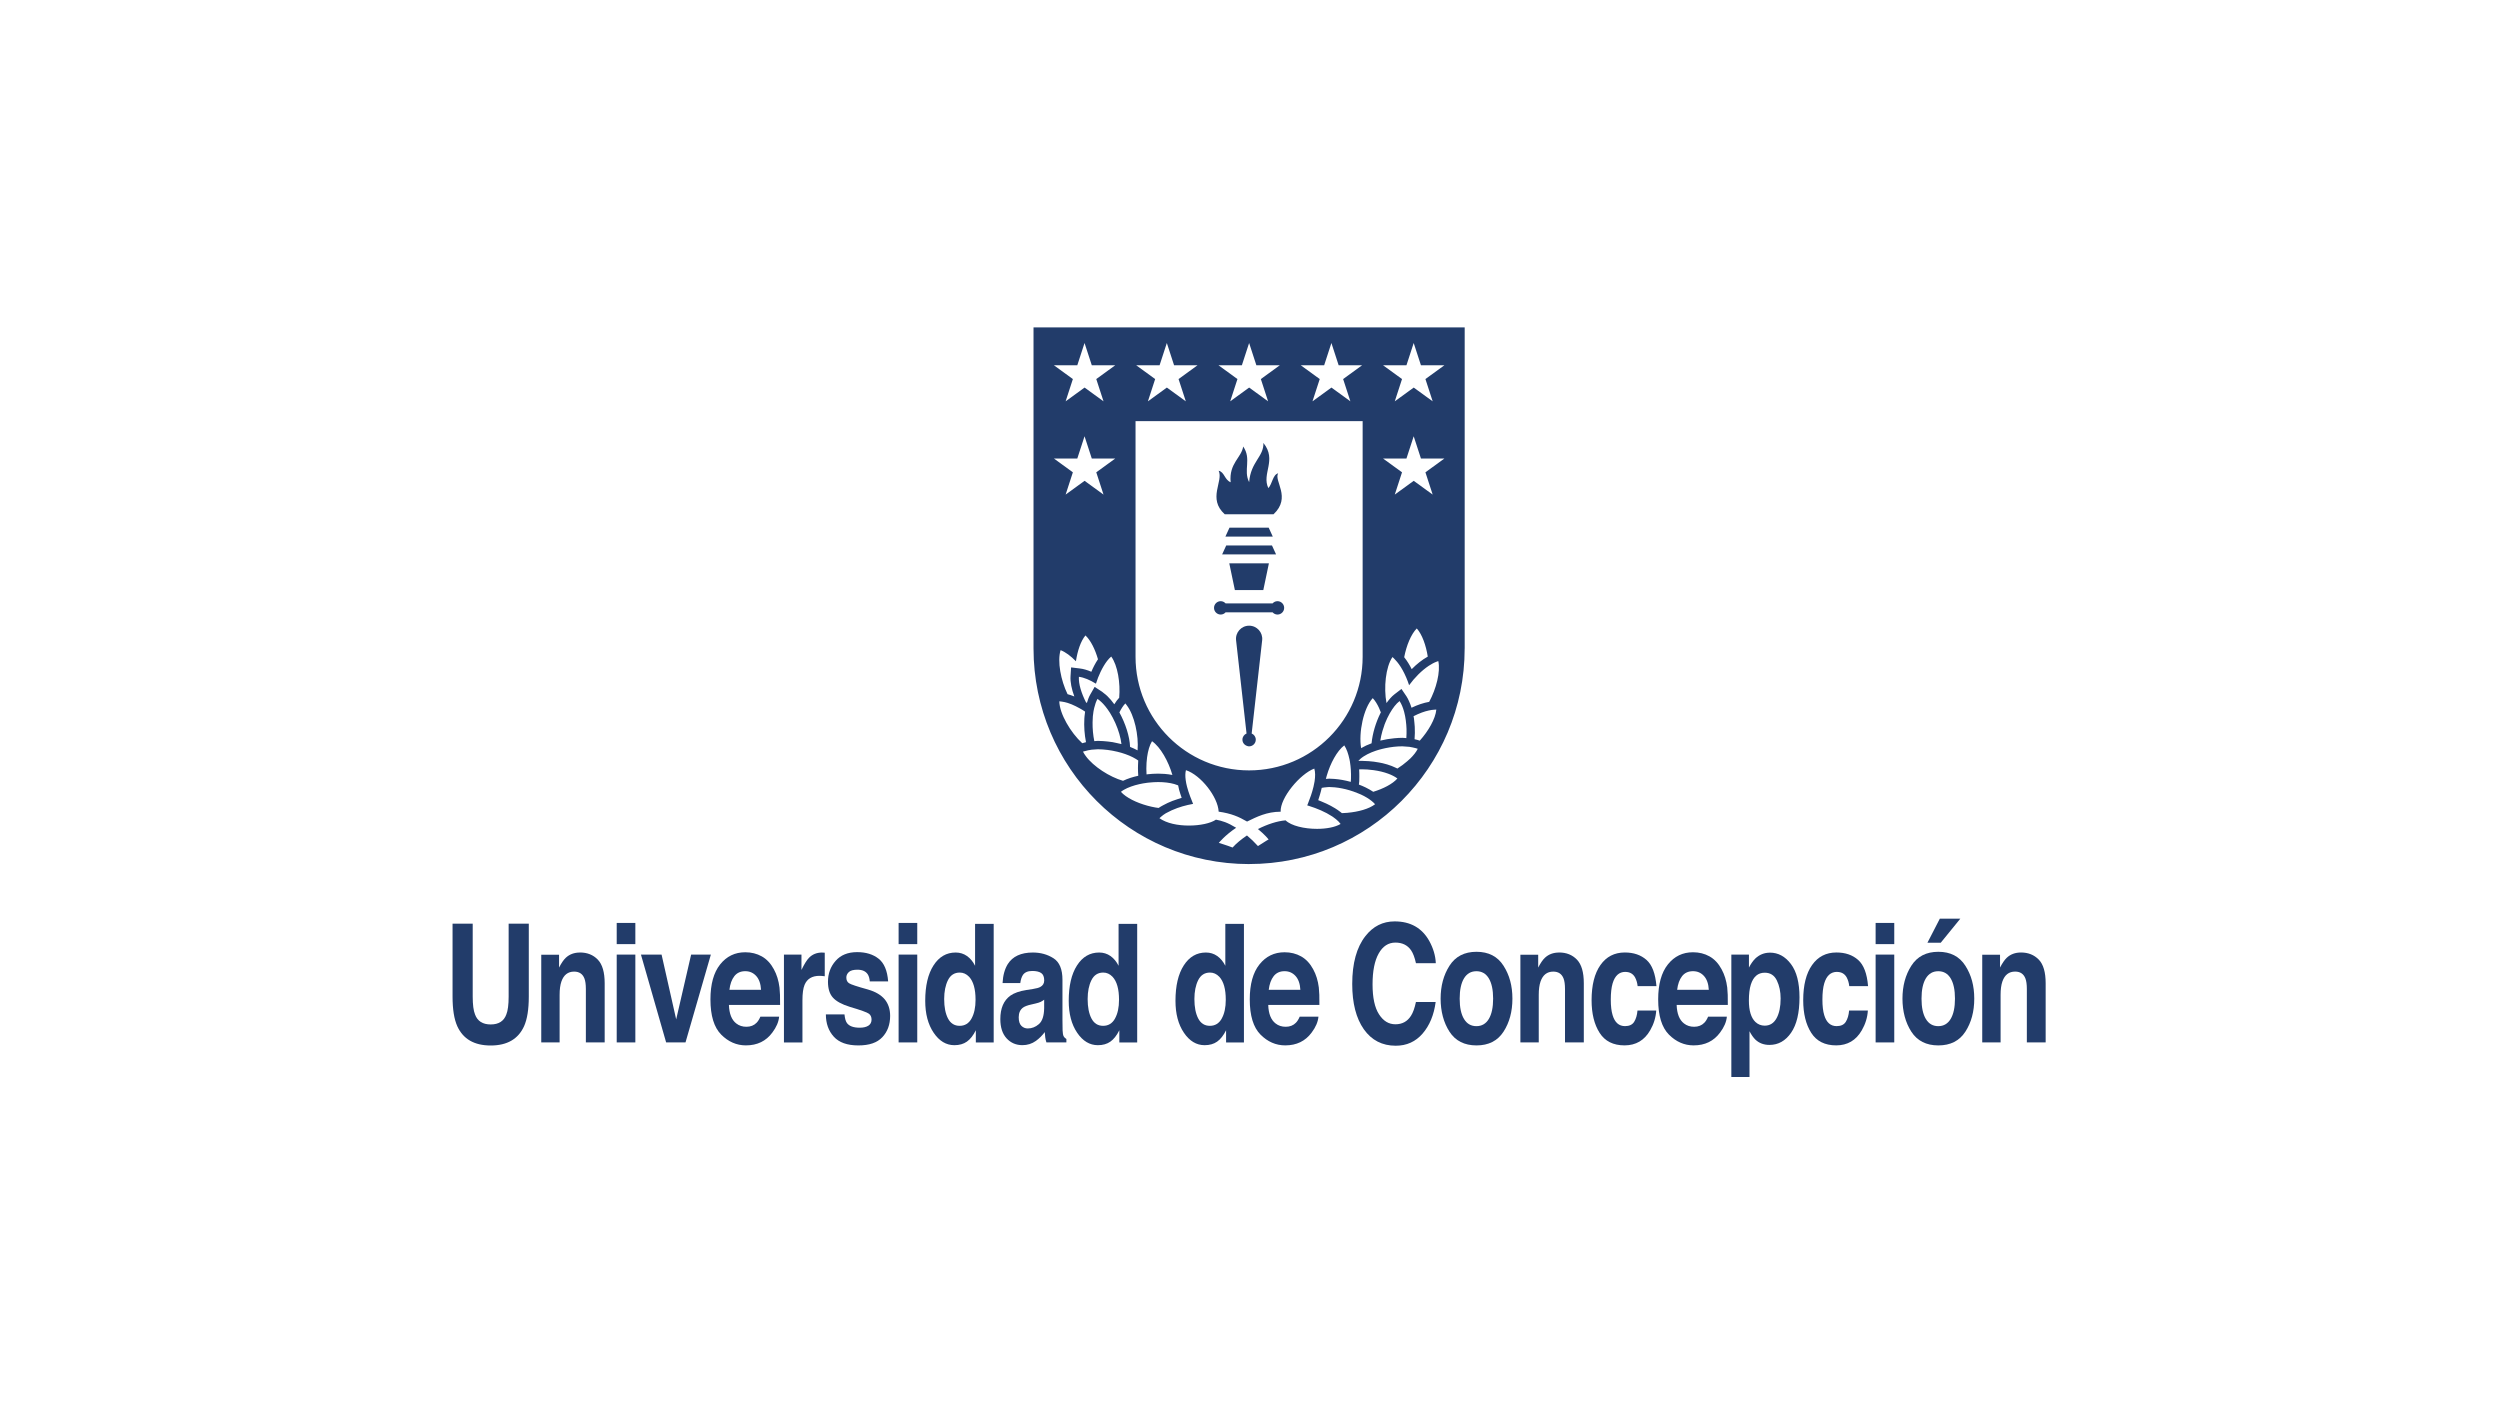 <?xml version="1.0" encoding="UTF-8"?> <svg xmlns="http://www.w3.org/2000/svg" id="Capa_2" viewBox="0 0 893.21 501.76"><defs><style>.cls-1{fill:#fff;}.cls-2{fill:#223c6a;}</style></defs><g id="Capa_1-2"><rect class="cls-1" width="893.21" height="501.76"></rect><polygon class="cls-2" points="453.28 188.52 439.28 188.52 437.82 191.71 454.74 191.71 453.28 188.52"></polygon><polygon class="cls-2" points="454.46 194.89 438.11 194.89 436.65 198.08 455.92 198.08 454.46 194.89"></polygon><polygon class="cls-2" points="451.36 210.82 453.36 201.26 439.2 201.26 441.2 210.82 451.36 210.82"></polygon><path class="cls-2" d="M446.29,223.55c-2.8,0-4.97,2.43-4.66,5.21l3.74,33.31c-.86.36-1.47,1.21-1.47,2.2,0,1.07.71,1.94,1.68,2.25.22.09.45.14.7.14,0,0,0,0,0,0s0,0,0,0c1.32,0,2.39-1.07,2.39-2.39,0-.99-.61-1.84-1.47-2.2l3.75-33.31c.31-2.78-1.86-5.21-4.66-5.21Z"></path><path class="cls-2" d="M436.14,219.57c.7,0,1.32-.32,1.75-.8h16.78c.44.48,1.05.8,1.75.8,1.32,0,2.39-1.07,2.39-2.39s-1.07-2.39-2.39-2.39c-.7,0-1.32.31-1.75.8h-16.78c-.44-.48-1.05-.8-1.75-.8-1.32,0-2.39,1.07-2.39,2.39s1.07,2.39,2.39,2.39Z"></path><path class="cls-2" d="M437.57,183.74h17.44c6.48-6.04.03-11.97,1.66-14.63-1.94.46-2.07,3.75-3.51,5.29-2.49-5.2,3.18-10.01-1.76-16.14.17,4.93-4.54,6.7-5.1,14.01-2.18-4.29.96-8.27-2.13-12.74-.59,4-5.12,5.96-4.48,12.78-2.24-.95-2.18-3.64-4.28-4.12,1.77,3.78-4.06,9.93,2.17,15.55Z"></path><path class="cls-2" d="M523.31,231.7v-114.72h-154.05v114.72c0,42.54,34.48,77.02,77.02,77.02,0,0,0,0,0-.01h0c42.54.01,77.02-34.47,77.02-77.01ZM481.44,290.41c-.67.06-1.34.1-2,.11-.17-.14-.34-.27-.52-.41-.6-.47-1.23-.9-1.89-1.31-1.03-.63-2.1-1.2-3.15-1.69-.69-.32-1.35-.6-1.99-.86-.31-.12-.62-.25-.91-.36.22-.61.4-1.25.59-1.88.26-.84.47-1.67.66-2.52.29-.06.6-.11.92-.15.18-.02.37-.03.56-.05.4-.03.77-.1,1.2-.1.1,0,.21.02.31.02.53,0,1.08.04,1.65.09,1.71.17,3.53.53,5.31,1.06.48.14.95.29,1.42.46.48.17.95.35,1.41.54.41.17.84.33,1.24.51.76.35,1.47.73,2.13,1.13.61.37,1.17.76,1.67,1.16.47.38.9.77,1.25,1.18-2.18,1.68-5.99,2.72-9.88,3.06ZM473.72,278.28c.09-.37.19-.74.3-1.11,1.28-4.42,3.65-8.88,6.27-10.86.84,1.26,1.45,3.03,1.86,5,.06.28.12.55.16.84.08.49.14.99.2,1.49.06.49.09.99.13,1.5.06,1.03.08,2.06.04,3.09-.01.38-.04.75-.07,1.12-1.98-.55-3.95-.9-5.78-1.05-.53-.04-1.05-.07-1.55-.08-.11,0-.24-.02-.34-.02-.45,0-.8.06-1.2.09ZM490.62,282.89c-.85-.56-1.75-1.09-2.73-1.56-.77-.37-1.56-.71-2.38-1.01.04-.4.1-.78.13-1.18.04-.59.02-1.19.03-1.79,0-.82-.01-1.64-.07-2.46.3-.01.6-.03.91-.03.66,0,1.33.03,2,.07.76.05,1.52.14,2.28.24,1.86.26,3.64.68,5.2,1.26.63.23,1.22.49,1.76.77.54.28,1.04.58,1.46.9.02.01.04.02.06.04-1.74,1.98-5.07,3.67-8.64,4.76ZM503.8,271.06c-.32.31-.67.62-1.02.92-1.07.93-2.24,1.81-3.51,2.61-.17-.09-.34-.17-.52-.25-.98-.48-2.03-.89-3.13-1.22-.54-.16-1.09-.31-1.65-.44-.42-.1-.84-.18-1.26-.25-.59-.11-1.17-.2-1.75-.28-.05,0-.09-.01-.14-.02-.62-.08-1.23-.14-1.83-.18-.86-.06-1.7-.11-2.49-.11h0c-.36,0-.76,0-1.18.02.21-.25.45-.5.73-.74.35-.31.76-.6,1.2-.89.8-.52,1.74-1,2.77-1.43.46-.19.94-.37,1.44-.54.3-.1.6-.2.91-.29.18-.06.37-.11.56-.16.29-.08.58-.16.87-.23.39-.1.77-.19,1.17-.27.09-.02.17-.03.26-.05.42-.08.84-.17,1.26-.23.51-.08,1.01-.15,1.52-.21,1.03-.11,2.05-.17,3.03-.17.35,0,.65.06.99.07.51.02,1.02.05,1.5.11.44.06.84.15,1.25.23.08.02.15.04.23.06.51.12,1.05.22,1.49.4.01,0,.03,0,.04.01-.57,1.17-1.54,2.37-2.73,3.54ZM507.25,264.62c-.57-.21-1.2-.37-1.85-.51.12-1.47.15-2.96.07-4.45-.03-.5-.08-.99-.13-1.49-.05-.51-.09-1.03-.16-1.53-.04-.26-.1-.5-.15-.75.99-.51,2-.96,2.98-1.32.84-.31,1.66-.55,2.45-.72.71-.16,1.38-.26,2.02-.29.15,0,.31-.03.45-.03.08,0,.17,0,.25,0-.3,3.28-2.84,7.67-5.92,11.1ZM510.62,250.76c-2.01.35-4.17,1.07-6.31,2.11-.26-.85-.56-1.65-.9-2.38-.28-.6-.56-1.2-.9-1.7l-.72-1.06-.99-1.46-.08-.12-1.19.91-1.34,1.03c-1,.77-1.93,1.87-2.82,3.1-1.03-5.47-.31-12.87,2.14-16.44.35.27.67.67,1.01,1.02.44.46.86.95,1.27,1.53.48.66.93,1.36,1.36,2.15.9,1.64,1.7,3.48,2.3,5.37,1.96-2.71,4.51-5.26,7.01-6.93.48-.32.95-.6,1.42-.85.5-.27,1-.49,1.48-.66.17-.06.35-.14.52-.19.85,3.8-.75,9.96-3.26,14.58ZM501.7,234.79c.8-4.12,2.41-8.16,4.49-10.26,1.91,2.13,3.3,6.04,3.93,10.06-2.04,1.14-4.02,2.73-5.74,4.49-.71-1.44-1.62-2.94-2.69-4.28ZM502.5,130.51l2.59-7.96,2.59,7.96h8.37l-6.77,4.92,2.59,7.96-6.77-4.92-6.77,4.92,2.59-7.96-6.77-4.92h8.37ZM502.5,163.83l2.59-7.96,2.59,7.96h8.37s-6.77,4.92-6.77,4.92l2.59,7.96-6.77-4.92-6.77,4.92,2.59-7.96-6.77-4.92h8.37ZM494.62,259.01c.11-.29.22-.57.34-.85.2-.49.41-.97.63-1.45.03-.07.07-.14.1-.21.26-.54.53-1.07.82-1.58.03-.05.06-.1.09-.15,1.03-1.8,2.2-3.34,3.44-4.29.69,1.01,1.22,2.34,1.63,3.84.13.49.25,1,.35,1.53.1.52.19,1.05.26,1.6,0,.02,0,.03,0,.05.06.49.12.99.16,1.49.04.5.07.99.09,1.49.03,1.09,0,2.18-.07,3.24-.47-.03-.89-.11-1.4-.11-.94,0-1.92.06-2.92.16-.49.05-.99.12-1.49.19-.34.05-.68.08-1.02.14-.15.02-.29.06-.44.09-.43.08-.86.17-1.29.27-.25.05-.49.09-.74.15.17-1.12.43-2.29.77-3.47.21-.72.45-1.43.71-2.14ZM492.72,252.99c.23.49.44,1,.64,1.54-.04.08-.09.15-.13.23-1.69,3.39-2.86,7.3-3.19,10.81-1.35.49-2.6,1.06-3.73,1.73-.95-5.55.86-14.31,4.15-17.87.85.89,1.61,2.13,2.27,3.56ZM473.1,130.51l2.59-7.96,2.59,7.96h8.37l-6.77,4.92,2.59,7.96-6.77-4.92-6.77,4.92,2.59-7.96-6.77-4.92h8.37ZM443.7,130.51l2.59-7.96,2.59,7.96h8.37l-6.77,4.92,2.59,7.96-6.77-4.92-6.77,4.92,2.59-7.96-6.77-4.92h8.37ZM414.3,130.51l2.59-7.96,2.59,7.96h8.37l-6.77,4.92,2.59,7.96-6.77-4.92-6.77,4.92,2.59-7.96-6.77-4.92h8.37ZM405.71,150.46h81.14v84.22c0,22.41-18.16,40.57-40.57,40.57h0s0,0,0,0c-22.41,0-40.57-18.17-40.57-40.57v-84.22ZM418.87,276.88c-1.87-.37-3.72-.47-5.07-.47-.6,0-1.25.02-1.91.06-.51.03-1.04.08-1.57.13-.22.02-.45.05-.68.08-.09-1.38-.09-2.77,0-4.13.04-.69.11-1.36.2-2.02.31-2.24.88-4.27,1.76-5.71,3.02,2.09,5.88,7.21,7.28,12.07ZM402.57,251.97c2.75,3.6,4.31,10.79,3.87,16.12-.84-.45-1.73-.86-2.68-1.23-.15-3.76-1.65-8.35-3.8-12.28,0-.01-.01-.02-.02-.04.63-1.28,1.34-2.4,2.13-3.22.17.19.33.42.49.64ZM400.67,265.85c-.55-.15-1.11-.26-1.67-.38-.49-.1-.98-.22-1.47-.31-.1-.02-.2-.02-.3-.04-.4-.06-.8-.11-1.2-.16-.09-.01-.18-.02-.26-.03-.5-.06-1-.11-1.49-.14-.68-.05-1.35-.09-2-.09-.47,0-.86.08-1.3.1-.44-2.12-.65-4.45-.62-6.71,0-.54.03-1.06.07-1.59,0-.07,0-.14.01-.2.01-.14.01-.28.02-.41.03-.36.09-.7.14-1.05.01-.09.02-.18.03-.27.03-.18.05-.36.08-.53.07-.39.15-.75.24-1.12.29-1.23.67-2.34,1.18-3.23.26.17.51.39.77.6.42.35.84.74,1.26,1.19.53.57,1.05,1.21,1.55,1.91.29.4.57.82.84,1.25.02.03.03.05.05.08.25.4.48.82.71,1.24.08.15.18.3.26.46.33.62.63,1.25.92,1.89,1.13,2.54,1.92,5.22,2.19,7.55ZM399.89,249.26c-.63.66-1.22,1.47-1.77,2.37-.8-1.13-1.64-2.11-2.52-2.96-.4-.39-.81-.71-1.23-1.02-.2-.15-.39-.36-.6-.49l-.69-.45-1.98-1.3-1.59,2.77c-.48.84-.86,1.87-1.18,2.96-.11-.07-.21-.14-.32-.2-1.63-3.21-2.7-6.59-2.54-9.13,1.82.22,3.96,1.14,6.09,2.46.45-1.48,1.02-2.89,1.66-4.23.36-.76.74-1.47,1.14-2.14.38-.62.76-1.22,1.17-1.74.48-.61.98-1.16,1.49-1.59,2.31,3.14,3.31,9.45,2.85,14.7ZM387.78,253.63s-.01,0-.02,0c0-.01,0-.02,0-.04,0,.01.01.02.02.03ZM383.84,248.84c-.82-.33-1.63-.62-2.42-.82-2.4-4.9-3.72-11.77-2.49-15.73,1.76.67,3.68,2.12,5.48,3.97.55-3.69,1.71-7.2,3.4-9.23,1.89,1.76,3.47,5,4.48,8.51-.98,1.47-1.78,3.05-2.37,4.47-1.44-.62-2.8-1.02-4.07-1.17l-3.17-.39-.2,3.18c-.13,2.06.39,4.57,1.36,7.21ZM384.9,130.51l2.59-7.96,2.59,7.96h8.37l-6.77,4.92,2.59,7.96-6.77-4.92-6.77,4.92,2.59-7.96-6.77-4.92h8.37ZM384.9,163.83l2.59-7.96,2.59,7.96h8.37s-6.77,4.92-6.77,4.92l2.59,7.96-6.77-4.92-6.77,4.92,2.59-7.96-6.77-4.92h8.37ZM378.46,250.56c.31.01.64.07.96.12.67.1,1.35.24,2.08.47.92.29,1.89.7,2.85,1.18.47.23.94.48,1.42.75.34.19.68.38,1.02.59.3.19.6.38.9.58-.05.32-.08.65-.12.98-.02.22-.06.42-.08.64-.03.3-.05.59-.07.88-.16,2.79.05,5.71.59,8.42-.47.1-.91.23-1.34.37-4.16-3.8-8.11-10.52-8.2-14.97ZM387.95,270.16c-.39-.54-.77-1.08-1.02-1.61.27-.11.61-.15.91-.24.3-.09.6-.18.92-.24.4-.08.81-.16,1.24-.21.08-.01.17-.01.25-.02.5-.05,1.01-.1,1.55-.11.17,0,.31-.03.48-.03.57,0,1.15.03,1.74.07.06,0,.12.01.18.02.5.04,1.01.09,1.52.15.11.01.22.03.34.05.39.05.77.11,1.16.18.18.03.36.07.53.1.98.19,1.95.42,2.88.69.5.15.98.3,1.45.47.48.17.95.35,1.4.54.87.37,1.68.78,2.39,1.22.28.17.55.35.8.53-.04.51-.05,1.04-.07,1.55-.03.82-.04,1.64,0,2.47.02.48.04.96.08,1.43-1.91.41-3.78,1-5.44,1.8-4.79-1.37-10.56-5.09-13.29-8.81ZM412.79,288.5c-.95-.17-1.9-.38-2.84-.64-3.88-1.06-7.57-2.84-9.47-4.95.32-.26.69-.5,1.08-.73.74-.44,1.61-.82,2.55-1.16.92-.33,1.91-.62,2.94-.85.46-.1.92-.2,1.39-.28.03,0,.05,0,.08-.01.49-.08.98-.16,1.48-.22.2-.02.41-.03.61-.06,1.07-.11,2.14-.18,3.19-.18,2.12,0,4.12.24,5.78.71.48.14.94.29,1.35.47.11.52.2,1.03.34,1.56.26.96.58,1.92.92,2.89-.46.13-.93.3-1.39.45-.65.21-1.29.42-1.94.67-1.16.45-2.25.97-3.29,1.54-.56.31-1.13.61-1.62.96-.39-.05-.78-.1-1.17-.17ZM445.5,298.51c-1.96,1.32-3.75,2.77-5.12,4.3-1.92-.76-4.92-1.66-4.92-1.66,0,0,2.19-2.72,6.2-5.4-3.15-1.92-4.97-2.46-7.22-2.9-1.91,1.31-5.7,2.11-9.66,2.11s-7.94-.78-10.53-2.63c.17-.18.38-.36.59-.53.47-.41.99-.81,1.6-1.18.13-.08.28-.15.41-.22,1.12-.63,2.41-1.2,3.78-1.7,1.22-.44,2.5-.81,3.76-1.1.63-.15,1.25-.28,1.86-.38,0-.01,0-.02.01-.04-.37-.89-.73-1.79-1.06-2.7-.42-1.14-.8-2.28-1.09-3.39-.22-.83-.38-1.64-.48-2.42-.17-1.28-.18-2.47.09-3.5,5.33,1.75,11.44,9.57,11.69,14.82,4.51.64,7.21,1.82,10.15,3.54,3.46-1.69,7.03-3.51,12-3.52-.24-4.93,6.93-13.5,12.02-15.41.39,1.25.36,2.85.1,4.58-.1.62-.23,1.26-.39,1.92-.48,2-1.2,4.07-1.96,5.96-.09.23-.18.47-.28.69.22.06.45.14.68.21,1.38.43,2.82.96,4.23,1.58,1.43.63,2.79,1.35,3.98,2.13.13.09.26.18.39.27.74.52,1.4,1.05,1.93,1.6.27.28.52.56.72.85-1.99,1.19-5.16,1.75-8.43,1.75-4.51,0-9.2-1.07-11.23-3.04-2.99.25-6.53,1.41-9.88,3.11,2.51,2.03,3.82,3.71,3.82,3.71,0,0-.82.42-3.81,2.37-1.32-1.46-2.63-2.7-3.92-3.78Z"></path><path class="cls-2" d="M181.73,356.07c0,2.91-.28,5.04-.83,6.38-.86,2.38-2.72,3.57-5.58,3.57s-4.74-1.19-5.6-3.57c-.55-1.34-.83-3.47-.83-6.38v-26.06h-7.2v26.08c0,4.51.56,8.02,1.68,10.54,2.1,4.61,6.08,6.91,11.95,6.91s9.84-2.3,11.93-6.91c1.12-2.51,1.68-6.03,1.68-10.54v-26.08h-7.2v26.06Z"></path><path class="cls-2" d="M207.23,340.32c-2.06,0-3.77.63-5.11,1.9-.75.71-1.55,1.87-2.38,3.48v-4.58h-6.36v31.32h6.56v-16.98c0-1.94.21-3.53.64-4.78.82-2.36,2.34-3.54,4.55-3.54,1.8,0,3.02.81,3.66,2.42.35.88.53,2.15.53,3.8v19.08h6.72v-21.13c0-3.93-.82-6.75-2.46-8.45s-3.76-2.55-6.34-2.55Z"></path><rect class="cls-2" x="220.34" y="341.06" width="6.66" height="31.38"></rect><rect class="cls-2" x="220.34" y="329.75" width="6.66" height="7.57"></rect><polygon class="cls-2" points="246.93 341.06 241.59 364.21 236.37 341.06 229 341.06 238 372.44 244.92 372.44 253.98 341.06 246.93 341.06"></polygon><path class="cls-2" d="M276.51,346.34c-1.14-2.12-2.59-3.66-4.34-4.64-1.75-.98-3.72-1.47-5.9-1.47-3.68,0-6.67,1.45-8.98,4.35-2.31,2.9-3.46,7.07-3.46,12.5,0,5.8,1.28,9.99,3.83,12.56,2.55,2.57,5.5,3.86,8.84,3.86,4.05,0,7.19-1.53,9.44-4.58,1.45-1.92,2.26-3.81,2.43-5.67h-6.7c-.39.92-.84,1.64-1.35,2.16-.93.96-2.15,1.44-3.64,1.44-1.41,0-2.62-.39-3.62-1.18-1.65-1.27-2.52-3.47-2.63-6.62h18.28c.03-2.71-.04-4.79-.21-6.23-.31-2.46-.97-4.62-2-6.48ZM260.61,353.64c.24-2.04.82-3.66,1.75-4.86.93-1.19,2.23-1.79,3.91-1.79,1.55,0,2.85.56,3.89,1.69,1.04,1.13,1.63,2.78,1.75,4.96h-11.3Z"></path><path class="cls-2" d="M293.79,340.32c-1.97,0-3.56.64-4.79,1.93-.75.77-1.63,2.2-2.65,4.29v-5.47h-6.26v31.38h6.61v-15c0-2.51.26-4.38.76-5.58.9-2.15,2.68-3.22,5.32-3.22.2,0,.46.01.78.03.32.02.69.06,1.11.12v-8.41c-.29-.02-.48-.03-.56-.04-.09-.01-.19-.01-.31-.01Z"></path><path class="cls-2" d="M310.2,353.56c-3.92-1.08-6.21-1.83-6.85-2.27-.65-.42-.97-1.1-.97-2.04,0-.75.3-1.4.91-1.96.6-.56,1.62-.83,3.06-.83,1.74,0,2.97.56,3.69,1.67.39.61.63,1.45.72,2.5h6.56c-.29-3.84-1.43-6.54-3.41-8.1-1.97-1.56-4.53-2.35-7.67-2.35-3.31,0-5.87,1.04-7.69,3.12-1.83,2.08-2.73,4.57-2.73,7.47,0,2.46.58,4.34,1.75,5.64,1.17,1.32,3.18,2.43,6.03,3.31,3.96,1.17,6.25,2,6.87,2.48.62.48.92,1.18.92,2.1s-.38,1.68-1.14,2.16-1.79.72-3.09.72c-2.21,0-3.72-.55-4.54-1.64-.46-.61-.76-1.65-.9-3.11h-6.65c0,3.22.94,5.88,2.83,7.96,1.89,2.08,4.8,3.12,8.76,3.12s6.74-.98,8.59-2.95c1.85-1.97,2.78-4.5,2.78-7.61,0-2.36-.65-4.33-1.93-5.9-1.31-1.55-3.27-2.72-5.88-3.48Z"></path><rect class="cls-2" x="321.06" y="329.75" width="6.66" height="7.57"></rect><rect class="cls-2" x="321.06" y="341.06" width="6.66" height="31.38"></rect><path class="cls-2" d="M348.37,345.04c-.74-1.48-1.7-2.63-2.88-3.47-1.18-.83-2.53-1.25-4.05-1.25-3.3,0-5.94,1.54-7.91,4.61-1.97,3.07-2.96,7.28-2.96,12.64,0,4.64,1,8.45,3.01,11.41,2,2.96,4.47,4.45,7.4,4.45,1.78,0,3.27-.42,4.47-1.27,1.2-.84,2.27-2.2,3.2-4.06v4.35h6.38v-42.37h-6.65v14.97ZM347.11,363.92c-.97,1.73-2.38,2.59-4.24,2.59s-3.24-.87-4.16-2.61c-.91-1.74-1.37-4.05-1.37-6.95,0-2.69.45-4.94,1.35-6.75.9-1.81,2.31-2.72,4.22-2.72,1.26,0,2.36.5,3.32,1.5,1.55,1.65,2.32,4.39,2.32,8.23,0,2.74-.48,4.98-1.45,6.71Z"></path><path class="cls-2" d="M379.65,368.09c-.03-1.42-.05-2.63-.05-3.63v-14.39c0-3.78-1.07-6.35-3.22-7.71-2.14-1.36-4.59-2.04-7.35-2.04-4.24,0-7.23,1.38-8.98,4.15-1.09,1.77-1.71,4.02-1.85,6.76h6.33c.16-1.21.47-2.17.93-2.88.65-.96,1.77-1.44,3.34-1.44,1.4,0,2.46.24,3.19.73.72.49,1.09,1.38,1.09,2.66,0,1.05-.47,1.83-1.41,2.33-.53.29-1.4.53-2.62.72l-2.25.35c-2.55.4-4.48,1.08-5.8,2.02-2.4,1.73-3.6,4.52-3.6,8.38,0,2.98.75,5.27,2.24,6.89,1.49,1.62,3.38,2.43,5.66,2.43,1.79,0,3.4-.51,4.82-1.53,1.19-.86,2.24-1.91,3.15-3.14.05.71.11,1.34.18,1.9.07.56.21,1.15.41,1.78h7.14v-1.21c-.43-.25-.75-.57-.97-.95-.21-.38-.35-1.11-.39-2.19ZM373.06,360.23c-.05,2.74-.67,4.63-1.88,5.67-1.21,1.04-2.53,1.55-3.96,1.55-.9,0-1.67-.31-2.3-.94-.63-.62-.95-1.64-.95-3.04,0-1.57.52-2.73,1.55-3.48.61-.44,1.62-.82,3.02-1.12l1.49-.35c.75-.17,1.34-.36,1.76-.56.43-.2.85-.46,1.27-.79v3.05Z"></path><path class="cls-2" d="M399.64,345.04c-.74-1.48-1.7-2.63-2.88-3.47-1.18-.83-2.53-1.25-4.05-1.25-3.3,0-5.94,1.54-7.91,4.61-1.97,3.07-2.96,7.28-2.96,12.64,0,4.64,1,8.45,3.01,11.41,2,2.96,4.47,4.45,7.4,4.45,1.78,0,3.27-.42,4.47-1.27,1.2-.84,2.27-2.2,3.2-4.06v4.35h6.38v-42.37h-6.65v14.97ZM398.37,363.92c-.97,1.73-2.38,2.59-4.24,2.59s-3.24-.87-4.16-2.61c-.91-1.74-1.37-4.05-1.37-6.95,0-2.69.45-4.94,1.35-6.75.9-1.81,2.31-2.72,4.22-2.72,1.26,0,2.36.5,3.32,1.5,1.55,1.65,2.32,4.39,2.32,8.23,0,2.74-.48,4.98-1.45,6.71Z"></path><path class="cls-2" d="M437.78,345.04c-.74-1.48-1.7-2.63-2.88-3.47-1.18-.83-2.53-1.25-4.05-1.25-3.3,0-5.94,1.54-7.91,4.61-1.97,3.07-2.96,7.28-2.96,12.64,0,4.64,1,8.45,3.01,11.41,2,2.96,4.47,4.45,7.4,4.45,1.78,0,3.27-.42,4.47-1.27,1.2-.84,2.27-2.2,3.2-4.06v4.35h6.38v-42.37h-6.65v14.97ZM436.51,363.92c-.97,1.73-2.38,2.59-4.24,2.59s-3.24-.87-4.16-2.61c-.91-1.74-1.37-4.05-1.37-6.95,0-2.69.45-4.94,1.35-6.75.9-1.81,2.31-2.72,4.22-2.72,1.26,0,2.36.5,3.32,1.5,1.55,1.65,2.32,4.39,2.32,8.23,0,2.74-.48,4.98-1.45,6.71Z"></path><path class="cls-2" d="M469.2,346.34c-1.14-2.12-2.59-3.66-4.34-4.64-1.75-.98-3.72-1.47-5.9-1.47-3.68,0-6.67,1.45-8.98,4.35-2.31,2.9-3.46,7.07-3.46,12.5,0,5.8,1.28,9.99,3.83,12.56,2.55,2.57,5.5,3.86,8.84,3.86,4.05,0,7.19-1.53,9.44-4.58,1.45-1.92,2.26-3.81,2.43-5.67h-6.7c-.39.92-.84,1.64-1.35,2.16-.93.96-2.15,1.44-3.64,1.44-1.41,0-2.62-.39-3.62-1.18-1.65-1.27-2.53-3.47-2.63-6.62h18.28c.03-2.71-.04-4.79-.21-6.23-.31-2.46-.97-4.62-2-6.48ZM453.3,353.64c.24-2.04.82-3.66,1.75-4.86.93-1.19,2.23-1.79,3.91-1.79,1.55,0,2.85.56,3.89,1.69,1.04,1.13,1.63,2.78,1.75,4.96h-11.3Z"></path><path class="cls-2" d="M498.54,336.77c2.48,0,4.35.92,5.62,2.76.71,1.04,1.29,2.57,1.74,4.61h7.09c-.11-2.65-.88-5.29-2.32-7.92-2.61-4.68-6.74-7.02-12.39-7.02-4.22,0-7.7,1.75-10.43,5.24-3.15,4.01-4.72,9.72-4.72,17.13,0,6.85,1.38,12.24,4.15,16.18,2.77,3.91,6.56,5.87,11.4,5.87,3.9,0,7.1-1.45,9.6-4.35,2.5-2.9,4.05-6.66,4.66-11.28h-7.05c-.46,2.19-1.05,3.83-1.76,4.92-1.28,2.03-3.13,3.05-5.56,3.05s-4.33-1.18-5.87-3.56c-1.54-2.37-2.31-5.93-2.31-10.69s.73-8.44,2.19-11.04c1.46-2.6,3.45-3.9,5.98-3.9Z"></path><path class="cls-2" d="M527.53,340.06c-4.31,0-7.53,1.66-9.65,4.98-2.12,3.32-3.17,7.24-3.17,11.76s1.06,8.54,3.17,11.81c2.12,3.27,5.34,4.9,9.65,4.9s7.53-1.63,9.65-4.9c2.12-3.27,3.18-7.2,3.18-11.81s-1.06-8.45-3.18-11.76c-2.12-3.32-5.33-4.98-9.65-4.98ZM531.92,364.07c-1.03,1.7-2.5,2.56-4.42,2.56s-3.4-.85-4.43-2.56c-1.04-1.71-1.55-4.13-1.55-7.27s.52-5.56,1.55-7.26c1.04-1.69,2.51-2.54,4.43-2.54s3.39.85,4.42,2.54c1.03,1.7,1.55,4.12,1.55,7.26s-.52,5.57-1.55,7.27Z"></path><path class="cls-2" d="M557.06,340.32c-2.06,0-3.77.63-5.11,1.9-.75.71-1.55,1.87-2.38,3.48v-4.58h-6.36v31.32h6.56v-16.98c0-1.94.21-3.53.64-4.78.82-2.36,2.34-3.54,4.55-3.54,1.8,0,3.02.81,3.66,2.42.35.88.53,2.15.53,3.8v19.08h6.72v-21.13c0-3.93-.82-6.75-2.46-8.45s-3.76-2.55-6.34-2.55Z"></path><path class="cls-2" d="M580.71,347.25c1.55,0,2.7.63,3.44,1.9.51.94.82,2,.95,3.17h6.72c-.37-4.47-1.55-7.59-3.56-9.36-2.01-1.77-4.58-2.65-7.74-2.65-3.7,0-6.61,1.5-8.71,4.49-2.11,2.99-3.16,7.18-3.16,12.57,0,4.77.95,8.65,2.86,11.64,1.9,2.99,4.88,4.49,8.92,4.49s7.09-1.8,9.15-5.38c1.29-2.23,2.01-4.59,2.17-7.08h-6.7c-.14,1.65-.53,2.99-1.18,4.03-.65,1.04-1.74,1.55-3.28,1.55-2.17,0-3.65-1.31-4.43-3.92-.43-1.4-.65-3.24-.65-5.54,0-2.41.22-4.34.65-5.8.81-2.74,2.33-4.12,4.54-4.12Z"></path><path class="cls-2" d="M615.12,346.34c-1.14-2.12-2.59-3.66-4.34-4.64-1.75-.98-3.72-1.47-5.9-1.47-3.68,0-6.67,1.45-8.98,4.35-2.31,2.9-3.46,7.07-3.46,12.5,0,5.8,1.28,9.99,3.83,12.56,2.55,2.57,5.5,3.86,8.84,3.86,4.05,0,7.19-1.53,9.44-4.58,1.45-1.92,2.26-3.81,2.43-5.67h-6.7c-.39.92-.84,1.64-1.35,2.16-.93.96-2.15,1.44-3.64,1.44-1.41,0-2.62-.39-3.62-1.18-1.65-1.27-2.52-3.47-2.63-6.62h18.28c.03-2.71-.04-4.79-.21-6.23-.31-2.46-.97-4.62-2-6.48ZM599.22,353.64c.24-2.04.82-3.66,1.75-4.86.93-1.19,2.23-1.79,3.92-1.79,1.55,0,2.85.56,3.89,1.69,1.04,1.13,1.63,2.78,1.75,4.96h-11.3Z"></path><path class="cls-2" d="M632.38,340.37c-2.02,0-3.77.7-5.24,2.1-.8.79-1.56,1.86-2.27,3.22v-4.63h-6.29v43.73h6.49v-16.35c.69,1.32,1.41,2.33,2.13,3.02,1.33,1.25,3,1.87,5,1.87,3.15,0,5.73-1.45,7.73-4.35,2-2.9,3-7.11,3-12.64,0-5.24-1.02-9.21-3.07-11.92-2.05-2.71-4.55-4.06-7.5-4.06ZM634.73,363.8c-.97,1.77-2.38,2.65-4.22,2.65-1.27,0-2.38-.43-3.31-1.3-1.56-1.48-2.35-4.04-2.35-7.69,0-2.3.23-4.2.7-5.7.9-2.82,2.55-4.23,4.96-4.23,2,0,3.45.93,4.34,2.79s1.34,4,1.34,6.42c0,2.94-.49,5.29-1.45,7.05Z"></path><path class="cls-2" d="M656.32,347.25c1.55,0,2.7.63,3.44,1.9.51.94.82,2,.95,3.17h6.72c-.37-4.47-1.55-7.59-3.56-9.36s-4.58-2.65-7.74-2.65c-3.7,0-6.61,1.5-8.71,4.49-2.11,2.99-3.16,7.18-3.16,12.57,0,4.77.95,8.65,2.86,11.64,1.9,2.99,4.88,4.49,8.92,4.49s7.09-1.8,9.15-5.38c1.29-2.23,2.02-4.59,2.17-7.08h-6.7c-.14,1.65-.53,2.99-1.18,4.03-.65,1.04-1.74,1.55-3.28,1.55-2.17,0-3.65-1.31-4.43-3.92-.43-1.4-.65-3.24-.65-5.54,0-2.41.22-4.34.65-5.8.81-2.74,2.33-4.12,4.54-4.12Z"></path><rect class="cls-2" x="670.13" y="329.75" width="6.66" height="7.57"></rect><rect class="cls-2" x="670.13" y="341.06" width="6.66" height="31.38"></rect><path class="cls-2" d="M692.54,340.06c-4.31,0-7.53,1.66-9.65,4.98-2.12,3.32-3.17,7.24-3.17,11.76s1.06,8.54,3.17,11.81c2.12,3.27,5.34,4.9,9.65,4.9s7.53-1.63,9.65-4.9c2.12-3.27,3.18-7.2,3.18-11.81s-1.06-8.45-3.18-11.76c-2.12-3.32-5.33-4.98-9.65-4.98ZM696.93,364.07c-1.03,1.7-2.5,2.56-4.42,2.56s-3.4-.85-4.43-2.56c-1.04-1.71-1.55-4.13-1.55-7.27s.52-5.56,1.55-7.26c1.04-1.69,2.51-2.54,4.43-2.54s3.39.85,4.42,2.54c1.03,1.7,1.55,4.12,1.55,7.26s-.52,5.57-1.55,7.27Z"></path><polygon class="cls-2" points="700.39 328.23 693.07 328.23 688.64 336.83 693.39 336.83 700.39 328.23"></polygon><path class="cls-2" d="M728.42,342.86c-1.65-1.7-3.76-2.55-6.34-2.55-2.06,0-3.77.63-5.11,1.9-.75.71-1.55,1.87-2.39,3.48v-4.58h-6.36v31.32h6.56v-16.98c0-1.94.21-3.53.64-4.78.82-2.36,2.34-3.54,4.55-3.54,1.8,0,3.02.81,3.66,2.42.35.88.53,2.15.53,3.8v19.08h6.72v-21.13c0-3.93-.82-6.75-2.46-8.45Z"></path></g></svg> 